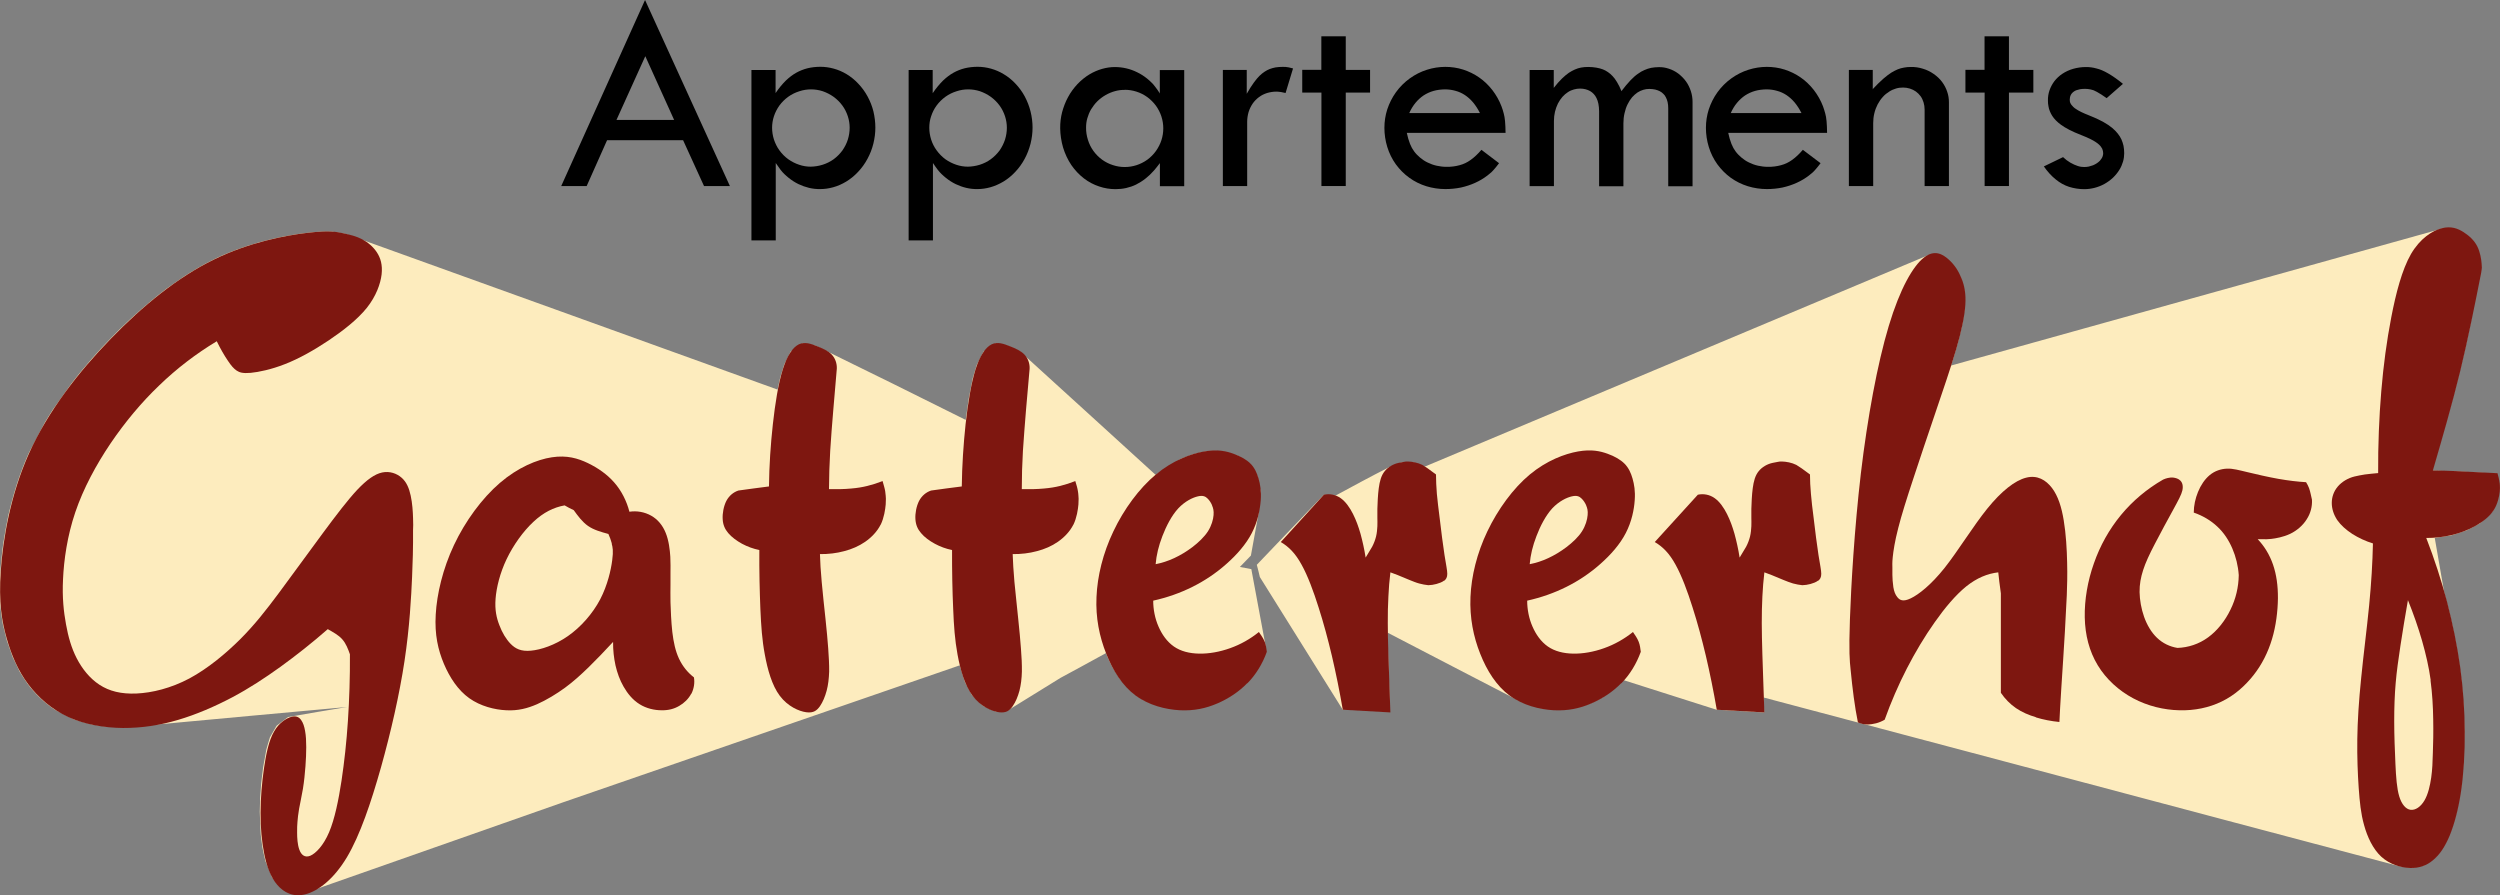 <?xml version="1.0" encoding="UTF-8"?><svg id="Ebene_1" xmlns="http://www.w3.org/2000/svg" viewBox="0 0 287.85 103.07"><rect x="0" y="0" width="287.85" height="103.07" fill="#808080" stroke="none"/><defs><style>.cls-1,.cls-2,.cls-3{fill-rule:evenodd;}.cls-2{fill:#7e1710;}.cls-3{fill:#fdecbe;}</style></defs><path class="cls-3" d="M281.08,26.34c.22,0,.45-.02.68-.03.23,0,.46-.02.69-.02.27.13.54.27.81.41.27.14.55.28.81.42.21.26.41.51.61.77.2.26.41.52.6.78.07.28.13.56.19.85.07.28.13.56.19.85-.19,1.13-.4,2.26-.59,3.38-.2,1.13-.4,2.26-.6,3.39-.07.35-.15.71-.23,1.06-.07.35-.15.71-.22,1.06-.05.23-.11.45-.15.68-.05.22-.11.45-.16.67-.08.34-.16.69-.24,1.02-.08.34-.16.69-.25,1.02-.1.4-.19.78-.29,1.17-.11.39-.2.78-.3,1.17-.06.22-.11.45-.18.67-.06.23-.12.45-.18.68-.11.35-.2.71-.3,1.07-.1.36-.2.72-.3,1.08-.26.95-.54,1.9-.81,2.85-.27.95-.55,1.9-.83,2.85.43,0,.86.03,1.3.04.43,0,.86.03,1.29.04.27.02.54.03.8.04.26,0,.53.03.79.04.24.02.47.03.7.04.24.02.47.03.7.04.3.02.6.04.9.04.31.02.61.03.91.04.06.25.12.49.19.74.06.25.13.49.19.74-.04.26-.06.52-.1.78-.04.26-.06.53-.1.79-.1.22-.19.43-.29.65-.1.22-.19.43-.29.65-.24.23-.48.45-.71.68-.24.23-.49.45-.72.68-.25.14-.5.28-.75.41-.26.14-.51.27-.77.41-.31.11-.62.21-.93.32-.31.1-.62.19-.93.29-.31.05-.63.1-.93.14-.32.05-.63.1-.94.15.18,1.08.37,2.15.56,3.23.19,1.07.37,2.14.56,3.22.08.29.16.58.23.86.08.29.15.58.23.87.07.29.14.59.21.89.07.3.14.6.21.9.09.44.18.88.26,1.32.09.44.18.88.26,1.32.19,1.19.38,2.38.52,3.57.13,1.2.21,2.4.29,3.6.02.35.03.71.04,1.07,0,.35.02.71.02,1.07,0,.47,0,.93-.02,1.39,0,.47,0,.93-.02,1.39-.02.33-.04.66-.05.99-.02.33-.04.66-.06.99-.02.25-.04.49-.07.74-.03.25-.04.5-.07.75-.06.41-.12.81-.19,1.22-.07.41-.13.81-.2,1.22-.04.23-.1.47-.15.7-.05.23-.11.46-.17.69-.07.26-.15.52-.23.78-.08.26-.16.52-.24.78-.11.26-.23.54-.34.8-.11.26-.23.53-.35.8-.19.26-.37.53-.56.8-.19.26-.38.53-.57.79-.22.16-.44.32-.66.47-.22.16-.44.31-.67.46-.24.05-.48.11-.72.16-.25.04-.49.1-.73.14-.25-.03-.49-.06-.73-.1-.25-.03-.49-.06-.73-.1-6.57-1.74-13.13-3.48-19.69-5.22-6.56-1.75-13.12-3.48-19.68-5.23l-33.76-8.96c0,.28.02.57.03.86,0,.29.02.57.03.86l-5.48-.31-10.71-3.41c-.41.33-.8.66-1.21.99-.4.33-.8.65-1.2.98-.22.12-.44.24-.66.35-.23.11-.46.21-.69.32-.27.1-.56.19-.84.29-.28.09-.57.18-.86.26-.32.04-.63.08-.96.12-.32.04-.63.07-.96.11-.33-.03-.64-.05-.97-.08-.33-.03-.65-.05-.98-.09-.41-.11-.82-.24-1.23-.36-.41-.12-.81-.26-1.23-.38-1.15-.6-2.29-1.19-3.44-1.78-1.15-.59-2.29-1.19-3.44-1.78l-8.51-4.42c0,.42.03.84.04,1.25,0,.42.02.84.03,1.26l.05,1.38.08,2.47c0,.34.03.66.04.99,0,.34.02.66.04,1-.91.09-1.82.18-2.72.26-.91.09-1.82.18-2.72.26l-9.54-15.27c-.05-.24-.11-.47-.17-.71-.06-.23-.11-.46-.18-.7,1.29-1.34,2.57-2.68,3.85-4.03,1.29-1.34,2.57-2.68,3.85-4.02.23,0,.45,0,.68.03.22,0,.45.04.67.06,1.01-.55,2.03-1.1,3.04-1.64,1.02-.55,2.05-1.08,3.07-1.6l1.46-.57c.22,0,.43-.02.65-.03.22,0,.44-.02.65-.03.24.1.47.19.71.27.23.09.46.18.7.26,9.66-4.06,19.34-8.12,29-12.18,9.66-4.06,19.34-8.12,29-12.18.22,0,.44-.03.65-.04.22,0,.44-.03.65-.04.26.21.53.41.78.63.26.2.53.41.78.62.16.26.32.52.47.78.16.26.3.53.44.79.07.24.14.48.2.73.07.24.13.49.19.73,0,.26.02.51.03.77,0,.26,0,.5.02.76-.04.33-.09.67-.13,1.01-.04.34-.1.67-.14,1.01-.05.25-.11.48-.16.73-.05.24-.11.48-.17.72-.07.29-.14.57-.22.86-.08.28-.16.56-.24.86-.1.3-.19.6-.27.9-.1.3-.19.6-.28.9l56.24-15.68s.06-.03.1-.04c.03,0,.06-.02.1-.03"/><path class="cls-3" d="M144.1,65.65l1.62,8.71-.49,1.97-1.65,2.27c-.34.27-.68.55-1.02.82-.34.26-.69.53-1.03.79-.24.11-.47.24-.71.35-.23.11-.46.24-.7.35-.25.1-.5.19-.76.27-.26.08-.51.17-.77.25l-2.76.26c-.35-.04-.71-.09-1.06-.14-.35-.05-.7-.12-1.05-.19l-1.62-.56c-.25-.09-.47-.24-.7-.37-.23-.12-.46-.26-.72-.48-.26-.22-.55-.52-.84-.82-.29-.31-.58-.61-.86-.92-.16-.24-.31-.48-.46-.71-.15-.24-.3-.48-.45-.72-.13-.26-.26-.51-.39-.78-.12-.26-.23-.54-.34-.8-.87.48-1.75.95-2.61,1.43-.87.48-1.75.94-2.62,1.42l-6.05,3.74-1.42.13c-.25-.1-.49-.2-.72-.31-.24-.11-.48-.22-.71-.33-.22-.21-.44-.41-.65-.63-.22-.2-.44-.41-.65-.63-.14-.24-.27-.48-.41-.73-.13-.25-.26-.49-.39-.74-.11-.32-.21-.64-.31-.97-.11-.33-.2-.64-.3-.97-7.6,2.63-15.2,5.25-22.79,7.87-7.6,2.63-15.2,5.25-22.79,7.87l-29.26,10.28c-.26.05-.51.11-.77.16-.26.04-.51.1-.77.14-.25-.07-.49-.15-.74-.23-.24-.08-.49-.16-.73-.23-.22-.25-.44-.49-.67-.72-.22-.24-.44-.48-.65-.72-.13-.33-.26-.64-.39-.96-.13-.33-.26-.64-.39-.96-.05-.26-.11-.52-.18-.78-.05-.26-.11-.51-.16-.78-.04-.25-.06-.49-.1-.73-.03-.25-.06-.49-.09-.74-.02-.43-.04-.86-.06-1.3-.02-.43-.04-.86-.05-1.3l.04-1.53c.02-.28.04-.57.06-.86.02-.29.04-.57.06-.86.04-.3.07-.61.11-.92.04-.3.08-.61.11-.91.07-.35.13-.71.19-1.06s.13-.7.19-1.05c.07-.23.13-.47.2-.7.07-.23.14-.46.21-.69.13-.22.26-.45.38-.67.13-.22.26-.45.39-.67.22-.17.44-.33.66-.5.22-.17.44-.34.66-.5,1.14-.19,2.27-.4,3.41-.59,1.15-.19,2.28-.38,3.42-.57-3.71.34-7.42.68-11.13,1.02-3.7.34-7.42.69-11.13,1.03l-1.81.23c-.58,0-1.17,0-1.75,0s-1.16,0-1.75,0c-.32-.04-.63-.08-.93-.12-.31-.04-.62-.1-.93-.15-.33-.09-.66-.18-.99-.27-.33-.09-.66-.19-.99-.28-.36-.18-.72-.35-1.08-.53-.36-.19-.72-.37-1.08-.55-.33-.2-.63-.42-.93-.66-.3-.23-.59-.48-.86-.74-.28-.26-.55-.53-.79-.82-.26-.28-.49-.57-.71-.88-.15-.22-.29-.43-.44-.65-.14-.22-.28-.45-.42-.67-.14-.28-.28-.56-.41-.85-.14-.28-.27-.56-.41-.85-.11-.32-.23-.63-.33-.94-.11-.31-.22-.63-.33-.94-.07-.3-.15-.61-.23-.92-.08-.31-.16-.61-.23-.92-.06-.38-.12-.75-.18-1.13-.04-.37-.1-.75-.14-1.12-.02-.44-.03-.88-.04-1.33,0-.44,0-.88-.02-1.32,0-.22.02-.44.04-.66,0-.23.03-.45.04-.67.1-1.07.19-2.12.34-3.18.16-1.05.36-2.1.57-3.15.06-.25.12-.49.18-.74.06-.25.12-.49.19-.74.09-.35.19-.71.29-1.06.1-.35.21-.71.32-1.05.11-.32.2-.63.32-.95.11-.31.23-.63.34-.93.11-.3.24-.6.36-.9.12-.3.26-.59.39-.89.3-.58.61-1.16.91-1.74.31-.58.61-1.16.92-1.74.14-.24.28-.47.43-.71.14-.23.29-.47.44-.7.35-.5.71-1.01,1.07-1.5.35-.5.71-1.01,1.07-1.51.24-.3.48-.61.71-.91.25-.31.48-.61.74-.9.64-.78,1.31-1.53,2-2.28.69-.74,1.39-1.45,2.11-2.18.28-.26.56-.54.85-.81.28-.26.56-.54.86-.8.28-.25.56-.49.85-.75.28-.25.56-.49.86-.74.33-.28.67-.56,1.01-.83.33-.27.69-.54,1.03-.8.32-.22.64-.45.96-.67.32-.23.64-.45.96-.67.56-.35,1.1-.71,1.67-1.03.56-.33,1.14-.64,1.73-.93.22-.11.44-.21.66-.32.22-.11.45-.2.67-.3.24-.1.48-.2.72-.29.24-.1.49-.19.72-.28.27-.1.54-.19.8-.28.27-.1.55-.19.81-.26.26-.09.53-.17.79-.24.26-.08.54-.15.8-.22.23-.05.46-.11.69-.17.23-.05.46-.11.69-.16.56-.12,1.14-.23,1.71-.33.57-.1,1.15-.18,1.73-.25.25-.03.5-.05.76-.08.25-.02.5-.04.76-.06h1.46c.26.04.52.08.78.12.26.05.52.1.78.15,8.28,2.98,16.56,5.97,24.84,8.95,8.28,2.99,16.56,5.97,24.84,8.96.05-.23.11-.46.15-.69.05-.22.1-.45.15-.68.07-.25.15-.5.23-.75.07-.26.15-.5.23-.75.12-.26.25-.51.38-.76.12-.26.26-.51.38-.76.24-.16.48-.33.71-.48.24-.16.48-.33.71-.48.25.05.5.11.75.16.26.05.5.11.75.17,1.44.71,2.87,1.41,4.31,2.12,1.43.7,2.87,1.4,4.3,2.11l8.61,4.28c.06-.42.11-.84.18-1.26.05-.41.11-.84.18-1.25.07-.39.15-.78.23-1.16.07-.39.15-.78.23-1.16.08-.25.15-.5.23-.75.07-.26.15-.5.23-.75.12-.26.26-.51.38-.76.13-.26.26-.51.39-.76.24-.16.48-.33.71-.48.24-.16.48-.33.71-.48.26.05.5.11.75.16.25.05.5.11.75.17.23.11.46.22.69.33.23.11.46.22.68.34,2.59,2.35,5.18,4.71,7.76,7.06,2.59,2.36,5.18,4.72,7.76,7.07.49-.3.98-.61,1.47-.92.48-.3.98-.61,1.46-.92.23-.09.46-.18.69-.26.23-.09.46-.17.7-.26.29-.07.59-.15.89-.21.3-.06.6-.11.9-.18.26,0,.51,0,.77,0,.25,0,.5.02.76.03l1.89.56c.23.16.46.31.69.46.24.15.47.31.7.46.14.24.28.47.42.71.14.24.27.48.41.72.05.27.11.56.17.84.06.27.11.56.17.84-.03.41-.06.83-.1,1.23-.04.41-.07.83-.11,1.24l-.9,4.96-1.27,1.31,1.31.25.04.11Z"/><path class="cls-2" d="M46.58,76.08c-.59,3.91-1.58,8.22-2.71,12.26-1.14,4.04-2.41,7.82-3.93,10.37-1.53,2.55-3.31,3.87-4.74,4.25-1.43.38-2.52-.19-3.28-1.08-.76-.89-1.2-2.11-1.49-3.53-.29-1.42-.44-3.05-.43-4.76,0-1.71.16-3.5.4-5.16.24-1.65.56-3.17,1.15-4.19.57-1.02,1.42-1.54,1.99-1.7.58-.16.9.05,1.13.36.23.32.37.74.46,1.28.1.53.13,1.18.13,1.85,0,.68-.03,1.38-.09,2.2-.06.81-.15,1.73-.29,2.59-.14.86-.33,1.65-.44,2.29-.11.64-.16,1.12-.19,1.52-.04.39-.04.7-.04,1.26,0,.56.04,1.37.26,1.95.21.59.63.95,1.26.69.63-.27,1.51-1.17,2.16-2.7.65-1.53,1.09-3.7,1.43-5.92.33-2.21.58-4.48.74-6.92.16-2.43.25-5.05.23-7.66-.22-.62-.45-1.23-.88-1.72-.42-.48-1.05-.82-1.67-1.17-1.78,1.56-3.63,3.02-5.45,4.34-1.81,1.3-3.59,2.47-5.55,3.51-1.97,1.04-4.13,1.98-6.24,2.6-2.12.63-4.2.94-6.35.93-2.15-.02-4.36-.39-6.26-1.25-1.9-.87-3.48-2.24-4.65-3.8-1.16-1.56-1.91-3.31-2.47-5.27-.56-1.96-.93-4.13-.68-7.77.25-3.63,1.1-8.75,3.26-13.55,2.17-4.81,5.65-9.31,9.4-13.17,3.75-3.87,7.76-7.11,11.85-9.11,4.09-2.01,8.26-2.79,10.78-3.09,2.51-.3,3.39-.12,4.16.05.78.17,1.48.34,2.14.68.66.34,1.28.86,1.71,1.51.43.65.67,1.45.55,2.54-.13,1.09-.63,2.5-1.69,3.84-1.07,1.34-2.72,2.63-4.4,3.76-1.69,1.13-3.43,2.11-5.03,2.73-1.59.63-3.03.92-3.95,1.01-.91.08-1.29-.04-1.62-.26-.34-.23-.64-.57-1.02-1.15-.39-.57-.86-1.38-1.27-2.23-2.37,1.43-4.58,3.11-6.62,5.08-2.05,1.96-3.92,4.2-5.6,6.67-1.68,2.49-3.14,5.2-4.07,7.94-.93,2.74-1.31,5.5-1.41,7.68-.11,2.18.08,3.78.34,5.22.26,1.44.62,2.72,1.23,3.91.62,1.2,1.49,2.31,2.62,3.05,1.13.74,2.5,1.09,4.28,1.01,1.77-.08,3.94-.6,6.07-1.73,2.13-1.14,4.21-2.88,5.88-4.54,1.66-1.67,2.89-3.24,4.45-5.33,1.55-2.09,3.42-4.67,5.01-6.82,1.59-2.15,2.89-3.85,3.99-5.03,1.11-1.17,2.02-1.82,2.88-2,.86-.18,1.68.11,2.24.61.56.49.86,1.21,1.04,2.06.19.86.25,1.85.27,2.54.03.69.02,1.06,0,1.44,0,.37,0,.73,0,1.42,0,.7-.02,1.7-.11,3.96-.1,2.26-.28,5.77-.87,9.66"/><path class="cls-2" d="M70.45,62.59c-.11-.4-.24-.76-.4-1.11-.84-.23-1.68-.46-2.34-.92-.66-.46-1.16-1.14-1.65-1.82-.18-.08-.35-.17-.53-.26-.17-.09-.34-.19-.52-.29-1.26.23-2.44.81-3.6,1.9-1.16,1.08-2.3,2.66-3.08,4.29-.77,1.61-1.17,3.27-1.27,4.56-.1,1.29.11,2.21.44,3.05.32.85.76,1.6,1.3,2.15.54.55,1.19.89,2.33.78,1.14-.1,2.77-.64,4.26-1.68,1.49-1.04,2.84-2.57,3.71-4.22.86-1.65,1.25-3.41,1.39-4.51.15-1.09.05-1.52-.06-1.91M79.59,79.87c-.31.59-.81,1.08-1.39,1.41-.58.34-1.24.52-2.04.5-.8,0-1.75-.21-2.52-.7-.78-.48-1.39-1.23-1.84-2.02-.45-.78-.73-1.59-.93-2.44-.19-.86-.29-1.78-.28-2.71-.95,1.04-1.94,2.05-2.83,2.93-.9.87-1.72,1.62-2.7,2.34-.97.71-2.12,1.41-3.22,1.9-1.11.48-2.19.77-3.54.7-1.35-.06-2.98-.47-4.27-1.39-1.29-.92-2.24-2.36-2.92-3.96-.67-1.6-1.08-3.35-.94-5.68.13-2.33.8-5.23,2.1-7.99,1.3-2.76,3.23-5.39,5.29-7.16,2.06-1.77,4.26-2.69,5.99-2.95,1.73-.26,2.99.12,4.14.67,1.15.56,2.2,1.28,3.03,2.23.83.94,1.43,2.13,1.75,3.37.86-.13,1.75.03,2.5.45.75.42,1.33,1.11,1.68,1.99.36.88.48,1.95.53,2.74.04.79.02,1.31.02,1.82,0,.51,0,1.01,0,1.52,0,.49-.02.99,0,1.9.03.92.08,2.25.21,3.42.14,1.18.36,2.2.77,3.08.41.87,1,1.6,1.72,2.15.11.63,0,1.31-.3,1.9Z"/><path class="cls-2" d="M101.4,60.4c-.4.8-1.05,1.47-1.78,1.98-.73.5-1.53.85-2.42,1.08-.88.24-1.84.35-2.79.34.03.95.08,1.9.2,3.19.11,1.3.3,2.94.44,4.29.14,1.35.24,2.39.31,3.37.07.97.12,1.88.11,2.68-.03.81-.11,1.53-.29,2.2-.18.67-.44,1.3-.77,1.78-.34.48-.72.81-1.57.7-.85-.11-2.14-.68-3.05-1.89-.91-1.2-1.42-3.06-1.73-4.76-.32-1.7-.42-3.26-.51-5.25-.08-1.97-.14-4.38-.12-6.78-.7-.14-1.37-.39-1.99-.72-.62-.34-1.19-.76-1.59-1.23-.39-.46-.61-.96-.64-1.61-.04-.66.11-1.48.42-2.09.32-.61.82-1.01,1.39-1.2.58-.08,1.16-.16,1.75-.24.58-.08,1.18-.16,1.77-.23.03-2.42.19-4.84.45-7.19.26-2.35.62-4.63,1.13-6.25.5-1.62,1.15-2.57,1.85-2.92.7-.34,1.44-.05,2.11.21.67.27,1.29.54,1.69.97.41.43.61,1.04.58,1.63-.13,1.55-.26,3.1-.4,4.69-.13,1.6-.27,3.23-.36,4.76-.09,1.53-.13,2.97-.14,4.41.91.02,1.81,0,2.54-.07.74-.06,1.31-.16,1.88-.3.58-.14,1.17-.33,1.75-.56.06.23.12.45.18.64.05.2.1.36.12.52.03.17.04.33.06.52.02.2.04.43,0,1.01-.05.58-.19,1.53-.57,2.32"/><path class="cls-2" d="M123.59,60.4c-.4.8-1.05,1.47-1.78,1.98-.72.5-1.53.85-2.42,1.08-.88.24-1.83.35-2.79.34.03.95.09,1.9.2,3.19.12,1.3.31,2.94.44,4.29.14,1.35.24,2.39.31,3.37.08.97.12,1.88.11,2.68-.02.81-.11,1.53-.28,2.2-.18.67-.44,1.3-.78,1.78-.33.48-.72.81-1.57.7-.85-.11-2.14-.68-3.04-1.89-.91-1.2-1.43-3.06-1.74-4.76-.31-1.7-.42-3.26-.5-5.25-.09-1.97-.14-4.38-.13-6.78-.7-.14-1.37-.39-1.98-.72-.63-.34-1.2-.76-1.59-1.23-.4-.46-.61-.96-.65-1.61-.04-.66.11-1.48.42-2.09.32-.61.82-1.01,1.39-1.2.58-.08,1.16-.16,1.75-.24.59-.08,1.18-.16,1.78-.23.03-2.42.19-4.84.44-7.19.26-2.35.63-4.63,1.13-6.25.51-1.62,1.16-2.57,1.86-2.92.69-.34,1.43-.05,2.1.21.68.27,1.29.54,1.69.97.41.43.62,1.04.59,1.63-.14,1.55-.27,3.1-.41,4.69-.13,1.6-.26,3.23-.36,4.76-.09,1.53-.13,2.97-.13,4.41.9.02,1.8,0,2.54-.07.73-.06,1.3-.16,1.88-.3.57-.14,1.16-.33,1.74-.56.07.23.13.45.19.64.05.2.09.36.11.52.04.17.04.33.06.52.02.2.04.43,0,1.01-.05.58-.19,1.53-.57,2.32"/><path class="cls-2" d="M139.57,58.2c-.13-.3-.3-.58-.53-.8-.23-.23-.52-.39-1.11-.25-.59.13-1.49.56-2.26,1.38-.77.83-1.39,2.05-1.83,3.19-.44,1.14-.69,2.18-.78,3.24.72-.14,1.43-.37,2.14-.7.71-.33,1.41-.75,2.1-1.27.69-.53,1.35-1.15,1.78-1.81.42-.66.61-1.36.65-1.87.04-.5-.04-.82-.18-1.12M143.61,78.66c-.98,1.01-2.18,1.79-3.46,2.34-1.28.55-2.65.86-4.29.78-1.65-.09-3.58-.57-5.1-1.69-1.52-1.12-2.62-2.87-3.39-4.82-.78-1.96-1.23-4.13-1.12-6.53.1-2.4.74-5.04,1.95-7.57,1.2-2.53,2.97-4.95,4.89-6.54,1.92-1.6,4-2.38,5.55-2.65,1.53-.27,2.54-.04,3.37.26.84.3,1.52.69,1.98,1.15.47.48.72,1.05.92,1.71.19.67.33,1.43.25,2.5-.08,1.08-.35,2.46-1.02,3.76-.67,1.31-1.74,2.52-2.93,3.57-1.18,1.05-2.49,1.93-3.91,2.64-1.42.71-2.94,1.24-4.52,1.59,0,1.01.2,2.04.6,2.96.4.93.99,1.77,1.78,2.32.79.55,1.79.8,2.92.82,1.12.02,2.37-.2,3.56-.63,1.19-.42,2.32-1.06,3.31-1.86.26.37.52.75.67,1.13.15.38.19.76.24,1.15-.48,1.36-1.25,2.62-2.24,3.63Z"/><path class="cls-2" d="M166.26,66.86c-.23.18-.56.29-.87.38-.32.09-.63.13-.94.14-.35-.04-.7-.1-1.06-.2-.37-.1-.74-.26-1.12-.41-.49-.21-.99-.41-1.35-.56-.37-.14-.6-.22-.83-.31-.11.91-.19,1.82-.23,2.78-.05.96-.08,1.98-.07,3.06,0,1.08.03,2.23.07,3.61.04,1.38.11,3.01.14,4.15.04,1.15.06,1.84.09,2.53l-5.48-.31c-.37-2.14-.8-4.26-1.26-6.22-.47-1.97-.95-3.76-1.53-5.57-.57-1.81-1.24-3.63-1.96-4.92-.71-1.3-1.47-2.06-2.39-2.6l4.96-5.45c.64-.14,1.35-.02,1.94.4.58.41,1.06,1.11,1.42,1.83.36.71.62,1.44.86,2.27.23.84.44,1.78.59,2.74.15-.25.3-.49.42-.7.12-.21.23-.38.33-.55.2-.38.35-.78.45-1.18.1-.41.13-.82.15-1.18.02-.36,0-.68,0-.93,0-.26,0-.47,0-1.07.02-.59.05-1.57.16-2.38.11-.81.28-1.46.68-1.95.39-.49,1-.84,1.63-.97.21-.04.41-.08.58-.11.16-.03.28-.05.49-.04.21,0,.51.04.79.1.29.06.58.16.85.29.19.11.37.23.63.41.26.19.6.43.94.69,0,.71.04,1.44.1,2.23.07.79.18,1.66.34,2.93.15,1.28.36,2.97.54,4.12.18,1.15.32,1.75.32,2.16s-.14.64-.37.81"/><path class="cls-2" d="M182.64,58.2c-.13-.3-.31-.58-.54-.8-.23-.23-.52-.39-1.11-.25-.59.13-1.49.56-2.26,1.38-.76.83-1.39,2.05-1.82,3.19-.44,1.14-.69,2.18-.78,3.24.72-.14,1.44-.37,2.14-.7.71-.33,1.41-.75,2.1-1.27.69-.53,1.36-1.15,1.78-1.81.42-.66.61-1.36.65-1.87.05-.5-.04-.82-.17-1.12M186.67,78.66c-.98,1.01-2.18,1.79-3.46,2.34-1.28.55-2.65.86-4.29.78-1.65-.09-3.58-.57-5.1-1.69-1.52-1.12-2.62-2.87-3.39-4.82-.78-1.96-1.22-4.13-1.12-6.53.1-2.4.74-5.04,1.95-7.57,1.21-2.53,2.97-4.95,4.89-6.54,1.93-1.6,4.01-2.38,5.55-2.65,1.54-.27,2.54-.04,3.38.26.84.3,1.51.69,1.97,1.15.47.48.73,1.05.92,1.71.19.67.33,1.43.25,2.5-.07,1.08-.35,2.46-1.02,3.76-.67,1.31-1.74,2.52-2.93,3.57-1.18,1.05-2.49,1.93-3.91,2.64-1.42.71-2.94,1.24-4.52,1.59,0,1.01.2,2.04.6,2.96.4.93.99,1.77,1.78,2.32.79.55,1.8.8,2.92.82,1.12.02,2.37-.2,3.56-.63,1.19-.42,2.32-1.06,3.32-1.86.26.37.51.75.66,1.13.15.38.19.76.24,1.15-.49,1.36-1.25,2.62-2.24,3.63Z"/><path class="cls-2" d="M209.32,66.86c-.23.18-.55.29-.86.38-.33.09-.63.13-.95.14-.35-.04-.7-.1-1.06-.2-.36-.1-.74-.26-1.12-.41-.49-.21-.99-.41-1.35-.56-.36-.14-.6-.22-.83-.31-.11.91-.18,1.82-.23,2.78-.05.96-.07,1.98-.07,3.06s.03,2.23.07,3.61c.04,1.38.11,3.01.14,4.15.04,1.15.06,1.84.09,2.53l-5.48-.31c-.37-2.14-.8-4.26-1.26-6.22-.47-1.97-.95-3.76-1.53-5.57-.57-1.81-1.24-3.63-1.96-4.92-.71-1.3-1.47-2.06-2.39-2.6l4.96-5.45c.64-.14,1.35-.02,1.94.4.58.41,1.06,1.11,1.42,1.83.36.71.62,1.44.86,2.27.23.84.44,1.78.59,2.74.15-.25.3-.49.42-.7.13-.21.23-.38.33-.55.2-.38.35-.78.45-1.18.1-.41.13-.82.15-1.18.02-.36,0-.68,0-.93,0-.26,0-.47,0-1.07.02-.59.05-1.57.16-2.38.11-.81.28-1.46.68-1.95.39-.49,1-.84,1.64-.97.2-.04.41-.08.57-.11.16-.03.28-.05.49-.04.21,0,.51.04.8.1.29.06.57.16.84.29.19.11.37.23.63.41.26.19.6.43.94.69,0,.71.04,1.44.11,2.23.06.79.17,1.66.33,2.93.15,1.28.36,2.97.54,4.12.18,1.15.32,1.75.32,2.16s-.14.64-.37.81"/><path class="cls-2" d="M234.44,82.59c-.86-.26-1.62-.58-2.31-1.05-.69-.47-1.28-1.08-1.75-1.77v-11.45c-.06-.47-.13-.94-.18-1.35-.05-.4-.09-.73-.12-1.07-1.26.15-2.46.64-3.69,1.62-1.23,1-2.48,2.49-3.63,4.13-1.16,1.64-2.23,3.43-3.2,5.31-.97,1.89-1.83,3.87-2.56,5.91-.31.18-.64.32-.99.41-.34.09-.69.13-.94.14-.26,0-.42-.03-.6-.06-.18-.04-.36-.11-.55-.18-.19-.93-.34-1.88-.48-2.9-.14-1.03-.26-2.14-.36-3.17-.11-1.04-.21-2.01-.08-5.79.13-3.79.51-10.4,1.26-16.81.76-6.41,1.9-12.61,3.21-16.97,1.31-4.36,2.8-6.88,4.02-7.86,1.22-.98,2.17-.44,2.87.19.71.63,1.16,1.37,1.49,2.19.33.81.52,1.73.44,3.02-.08,1.3-.43,3-1.06,5.15-.63,2.15-1.53,4.76-2.42,7.39-.89,2.63-1.79,5.28-2.53,7.55-.75,2.27-1.34,4.14-1.72,5.64-.39,1.51-.56,2.64-.63,3.34-.07.7-.04.96-.04,1.2,0,.23,0,.44,0,.83,0,.38.04.94.11,1.42.08.48.21.86.47,1.17.26.32.64.56,1.54.12.9-.43,2.32-1.53,3.89-3.5,1.56-1.97,3.28-4.8,4.91-6.82,1.64-2.03,3.2-3.25,4.48-3.57,1.28-.33,2.27.26,2.98,1.19.7.93,1.1,2.2,1.35,3.74.26,1.55.36,3.38.39,4.85.04,1.48,0,2.61-.04,3.76-.05,1.15-.11,2.3-.22,4.22s-.29,4.62-.41,6.47c-.11,1.85-.18,2.87-.22,3.9-.93-.09-1.86-.27-2.71-.53"/><path class="cls-2" d="M265.59,59.8c-.44.7-1.13,1.3-1.91,1.67-.78.37-1.65.52-2.17.58-.53.06-.71.04-.91.03-.19,0-.42,0-.65,0,.78.82,1.38,1.81,1.77,2.94.39,1.14.57,2.41.56,3.88-.02,1.47-.22,3.16-.68,4.68-.46,1.53-1.16,2.93-2.13,4.16-.97,1.23-2.2,2.33-3.66,3.03-1.45.71-3.13,1.06-4.89,1.01-1.76-.04-3.62-.48-5.29-1.37-1.66-.88-3.13-2.21-4.1-3.82-.97-1.6-1.45-3.47-1.49-5.5-.04-2.02.33-4.19,1.05-6.22.71-2.04,1.76-3.92,3.11-5.56,1.35-1.64,3.01-3.03,4.86-4.09.16-.08.33-.13.52-.18.19-.04.41-.08.67-.05.26.04.58.12.8.35.23.23.34.61.23,1.12-.11.5-.47,1.15-1.07,2.25-.61,1.1-1.46,2.68-2.1,3.91-.64,1.23-1.06,2.13-1.34,2.99-.28.86-.43,1.67-.42,2.57.02.91.19,1.9.52,2.84.33.93.83,1.79,1.49,2.42.66.63,1.48,1.02,2.35,1.16,1.24-.04,2.48-.44,3.54-1.22,1.07-.78,1.97-1.94,2.57-3.19.62-1.25.93-2.61.95-3.97-.07-1.06-.33-2.12-.74-3.07-.41-.95-.96-1.8-1.72-2.51-.75-.71-1.7-1.27-2.72-1.62,0-.81.18-1.62.49-2.38.31-.76.77-1.46,1.35-1.94.58-.48,1.28-.71,1.98-.74.7-.03,1.4.18,2.43.42,1.02.25,2.35.55,3.52.76,1.16.2,2.16.32,3.16.38.13.21.25.43.34.67.09.25.15.49.2.72.05.22.1.42.14.63.04.77-.15,1.55-.6,2.24"/><path class="cls-2" d="M279.87,78.32c-.21-1.51-.55-2.99-.99-4.53-.44-1.53-1-3.13-1.63-4.69-.32,1.82-.62,3.64-.86,5.22-.24,1.59-.43,2.93-.55,4.31-.12,1.38-.17,2.82-.17,4.42,0,1.6.07,3.38.14,4.91.07,1.53.16,2.81.44,3.74.28.92.76,1.47,1.3,1.54.56.07,1.17-.34,1.6-1.07.42-.71.65-1.72.78-2.64.13-.92.16-1.74.19-2.83.04-1.09.07-2.45.04-3.9-.02-1.45-.11-2.98-.31-4.48M287.77,55.39c.06.32.11.63.05,1.22-.06.6-.25,1.46-.74,2.2-.49.73-1.3,1.33-2.14,1.79-.85.47-1.74.79-2.67,1.01-.94.22-1.93.34-2.91.33.93,2.4,1.73,4.85,2.39,7.34.65,2.5,1.17,5.03,1.52,7.55.34,2.5.51,4.98.52,7.41.02,2.42-.12,4.79-.42,6.84-.3,2.05-.77,3.8-1.31,5.12-.55,1.32-1.17,2.22-1.91,2.83-.73.62-1.58.94-2.65.91-1.07-.03-2.36-.42-3.33-1.31-.96-.89-1.6-2.28-1.97-3.63-.38-1.35-.5-2.65-.62-4.28-.11-1.62-.19-3.56-.16-5.64.03-2.08.17-4.31.44-6.96.26-2.65.66-5.72.92-8.38.26-2.66.39-4.92.44-7.17-.85-.26-1.66-.64-2.37-1.09-.71-.46-1.32-1-1.74-1.6-.41-.62-.63-1.3-.63-1.97,0-.68.23-1.35.7-1.9.47-.55,1.18-.97,1.93-1.15.36-.08.72-.16,1.18-.23.45-.06.99-.11,1.53-.16-.02-3.21.11-6.42.36-9.42.25-2.99.62-5.76,1.15-8.51.53-2.75,1.23-5.48,2.27-7.29,1.06-1.81,2.46-2.69,3.54-2.97,1.09-.28,1.86.03,2.52.45.67.43,1.23.96,1.57,1.63.34.67.46,1.47.5,1.95.05.48.03.63,0,.77-.02.13-.04.24-.05.34-.75,3.78-1.5,7.56-2.42,11.35-.93,3.79-2.03,7.59-3.14,11.4.82,0,1.64.03,2.62.07.99.04,2.14.11,2.97.15.84.04,1.34.07,1.85.09.09.31.16.62.22.93Z"/><path class="cls-1" d="M74.27,0l-9.65,21.42h2.93l2.35-5.28h8.75l2.41,5.28h2.98L74.27,0ZM74.3,6.47l3.32,7.34h-6.64l3.32-7.34Z"/><path class="cls-1" d="M89.3,10.74v-2.68h-2.78v19.62h2.8v-8.91c.2.29.4.58.56.79.17.21.29.35.44.49.15.14.31.29.49.43.36.29.74.53,1.13.72.4.19.8.33,1.21.43.42.1.85.15,1.32.14.47,0,.97-.07,1.47-.21.51-.14,1.01-.36,1.49-.65.48-.29.94-.66,1.36-1.11.42-.44.79-.95,1.09-1.51.3-.55.53-1.14.68-1.75.15-.61.23-1.23.23-1.85s-.08-1.25-.22-1.85c-.15-.61-.38-1.19-.68-1.74-.29-.54-.66-1.04-1.07-1.47-.4-.43-.86-.8-1.34-1.09-.48-.29-.98-.5-1.49-.64-.51-.14-1.02-.21-1.53-.21-.51,0-1.02.06-1.48.17-.47.12-.89.29-1.29.51-.41.23-.8.52-1.21.91-.4.4-.82.9-1.18,1.44M93.38,10.29c.45,0,.9.07,1.34.21.43.15.86.36,1.25.64.39.28.74.63,1.02,1.01.28.38.49.81.63,1.24.14.43.21.88.21,1.32s-.07.91-.21,1.36c-.14.45-.36.87-.63,1.26-.28.38-.63.73-1.01,1.01-.39.28-.82.49-1.27.63-.44.14-.91.21-1.36.22-.45,0-.9-.07-1.33-.22-.44-.14-.86-.36-1.25-.63-.39-.28-.74-.63-1.02-1.02-.29-.39-.49-.82-.64-1.26-.14-.45-.21-.9-.21-1.35s.07-.89.21-1.32c.14-.43.36-.86.63-1.24.28-.38.63-.73,1.02-1.01.39-.28.82-.49,1.27-.63.45-.15.9-.22,1.35-.22Z"/><path class="cls-1" d="M107.39,10.74v-2.68h-2.77v19.62h2.8v-8.91c.19.29.4.58.56.79.17.21.29.35.44.49.15.14.31.29.49.43.36.29.74.53,1.13.72.4.19.79.33,1.21.43.42.1.85.15,1.32.14.47,0,.97-.07,1.47-.21.5-.14,1-.36,1.49-.65.48-.29.94-.66,1.36-1.11.42-.44.79-.95,1.09-1.51.3-.55.52-1.14.68-1.75.15-.61.23-1.23.23-1.85s-.08-1.25-.23-1.85c-.15-.61-.38-1.19-.67-1.74-.29-.54-.66-1.04-1.07-1.47-.4-.43-.86-.8-1.35-1.09-.47-.29-.98-.5-1.48-.64-.51-.14-1.02-.21-1.53-.21-.51,0-1.02.06-1.48.17-.47.12-.89.29-1.29.51-.41.23-.8.52-1.21.91-.4.4-.82.9-1.18,1.44M111.48,10.29c.45,0,.9.07,1.34.21.43.15.86.36,1.25.64.39.28.74.63,1.02,1.01.28.38.49.81.63,1.24.14.43.21.88.21,1.32s-.07.91-.21,1.36c-.15.45-.36.87-.63,1.26-.29.38-.63.73-1.02,1.01-.38.28-.82.49-1.26.63-.45.14-.91.21-1.36.22-.45,0-.9-.07-1.34-.22-.43-.14-.86-.36-1.25-.63-.38-.28-.73-.63-1.01-1.02-.29-.39-.5-.82-.64-1.26-.14-.45-.21-.9-.21-1.35s.06-.89.21-1.32c.14-.43.35-.86.63-1.24.28-.38.63-.73,1.02-1.01.39-.28.82-.49,1.27-.63.45-.15.9-.22,1.35-.22Z"/><path class="cls-1" d="M133.56,10.78c-.19-.3-.39-.59-.56-.8-.16-.22-.29-.36-.43-.49-.15-.15-.31-.3-.49-.44-.36-.29-.75-.54-1.15-.73-.4-.2-.82-.35-1.25-.45-.43-.1-.87-.15-1.33-.15-.47,0-.95.07-1.45.21-.49.14-.99.35-1.47.64-.48.29-.95.67-1.37,1.11-.42.45-.79.95-1.09,1.51-.3.55-.52,1.14-.68,1.73-.15.59-.23,1.2-.22,1.88.01.68.12,1.46.33,2.18.22.72.54,1.41.95,2.02.41.6.91,1.12,1.45,1.54.55.42,1.14.73,1.76.93.61.21,1.25.31,1.88.31.41,0,.82-.04,1.22-.13.4-.09.78-.22,1.15-.4.37-.19.73-.41,1.07-.68.18-.14.35-.29.5-.43.16-.15.29-.29.49-.51.19-.22.44-.53.68-.85v2.66h2.8v-13.37h-2.81v2.72ZM129.54,10.34c.41,0,.87.07,1.31.21.44.14.86.35,1.25.63.38.28.72.62,1,1,.27.38.49.81.63,1.25.14.44.21.89.21,1.35s-.07.91-.21,1.35c-.14.44-.36.86-.63,1.25-.28.39-.62.73-1,1.01-.39.28-.82.49-1.25.63-.44.14-.89.21-1.35.21s-.91-.07-1.36-.22c-.45-.14-.86-.35-1.25-.63-.38-.28-.72-.62-1-1.01-.28-.39-.49-.82-.63-1.28-.14-.45-.22-.93-.21-1.41,0-.35.04-.7.14-1.05.1-.35.24-.7.43-1.03.2-.33.45-.66.73-.94.29-.28.62-.53.96-.72.35-.2.72-.35,1.09-.45.37-.1.74-.15,1.15-.14Z"/><path class="cls-1" d="M143.55,10.81v-2.76h-2.75v13.37h2.8v-7.39c0-.38.06-.77.16-1.12.11-.36.27-.68.47-.98.2-.29.45-.54.73-.75.28-.21.59-.36.93-.47.34-.1.7-.16,1.05-.16.08,0,.15,0,.24.01.08,0,.18.02.33.04.14.03.32.06.51.11l.86-2.83c-.18-.05-.36-.09-.49-.12-.14-.03-.24-.04-.34-.05-.1-.01-.22-.01-.34-.01-.29,0-.59.02-.84.06-.26.05-.47.11-.68.19-.2.08-.4.18-.59.31-.19.13-.38.27-.58.47-.19.19-.41.44-.66.79-.26.35-.54.81-.81,1.28"/><polygon class="cls-1" points="152.14 4.18 152.14 8.04 149.94 8.04 149.94 10.66 152.15 10.66 152.15 21.42 154.95 21.42 154.95 10.66 157.75 10.66 157.75 8.05 154.95 8.05 154.95 4.18 152.14 4.18"/><path class="cls-1" d="M173.35,15.3c0-.49-.03-.98-.06-1.35-.03-.37-.08-.61-.15-.88-.06-.27-.16-.55-.26-.83-.26-.68-.62-1.31-1.05-1.87-.44-.56-.95-1.06-1.52-1.45-.57-.4-1.2-.7-1.85-.91-.66-.21-1.35-.31-2.05-.31s-1.42.11-2.11.33c-.7.22-1.37.56-1.98,1-.61.44-1.15.98-1.59,1.59-.44.61-.77,1.28-1,1.97-.22.69-.33,1.4-.33,2.13s.11,1.49.33,2.2c.22.72.55,1.39.98,1.99.43.59.95,1.12,1.55,1.55.59.43,1.25.76,1.96.98.71.22,1.46.33,2.2.33.61,0,1.22-.06,1.8-.18.58-.13,1.12-.31,1.63-.54.51-.23.98-.51,1.41-.84.16-.13.31-.25.45-.37.13-.13.24-.24.38-.41.15-.17.33-.4.51-.64l-2.03-1.54c-.38.45-.81.86-1.23,1.16-.42.3-.82.49-1.28.61-.46.13-.99.2-1.52.19-.38,0-.76-.05-1.13-.13-.36-.08-.72-.21-1.04-.37-.32-.15-.61-.35-.86-.56-.26-.22-.49-.45-.68-.71-.19-.25-.34-.52-.48-.87-.14-.36-.28-.81-.37-1.27h11.39ZM162.26,13.02c.19-.43.44-.84.72-1.18.28-.34.59-.62.93-.85.34-.22.72-.4,1.14-.52.42-.12.88-.17,1.31-.18.44,0,.85.06,1.23.17.38.1.73.26,1.07.48.33.22.64.49.94.84.3.36.58.79.8,1.24h-8.14Z"/><path class="cls-1" d="M186.69,10.48c-.15-.38-.33-.74-.51-1.03-.17-.29-.34-.51-.51-.69-.17-.18-.34-.33-.52-.45-.18-.13-.37-.23-.59-.32-.22-.08-.45-.15-.75-.2-.29-.05-.63-.08-.93-.08s-.59.02-.84.07c-.25.05-.48.12-.7.22-.23.1-.45.22-.7.38-.24.17-.49.37-.79.66-.3.29-.64.68-.95,1.08v-2.06h-2.78v13.37h2.8v-7.51c0-.36.04-.71.12-1.05.08-.34.2-.66.34-.95.15-.29.33-.55.52-.77.2-.22.41-.4.63-.54.22-.15.45-.24.69-.31.24-.07.48-.1.71-.1.23,0,.45.03.64.08s.36.12.52.21c.15.09.29.2.41.33.13.13.23.29.32.47.09.19.17.4.22.66.05.26.08.56.08.86v8.64h2.8v-7.25c0-.4.04-.79.13-1.17.08-.37.2-.72.35-1.02.15-.31.33-.58.52-.81.2-.22.4-.4.62-.55.22-.14.44-.24.67-.31.22-.07.45-.1.69-.1s.48.03.68.07c.21.05.38.12.54.2.15.08.29.18.4.3.12.11.22.24.29.4.08.15.15.33.2.55.05.22.07.46.07.71v8.98h2.8v-9.73c0-.4-.06-.81-.19-1.21-.13-.4-.31-.78-.56-1.13-.25-.35-.56-.65-.89-.91-.34-.25-.71-.44-1.09-.56-.38-.13-.77-.19-1.15-.18-.3,0-.6.03-.88.08-.28.06-.53.14-.77.25-.25.1-.49.24-.75.43-.27.18-.54.42-.87.76-.32.34-.7.79-1.05,1.26h0Z"/><path class="cls-1" d="M210.37,15.3c0-.49-.03-.98-.06-1.35-.03-.37-.08-.61-.15-.88-.07-.27-.16-.55-.26-.83-.26-.68-.62-1.31-1.05-1.87-.44-.56-.95-1.06-1.52-1.45-.57-.4-1.2-.7-1.85-.91-.66-.21-1.35-.31-2.05-.31s-1.42.11-2.11.33c-.7.22-1.37.56-1.98,1-.61.44-1.15.98-1.59,1.59-.44.61-.77,1.28-1,1.97-.22.69-.33,1.4-.33,2.13s.11,1.49.33,2.2c.22.72.55,1.39.98,1.99.43.59.95,1.12,1.54,1.55.6.43,1.26.76,1.97.98.71.22,1.46.33,2.2.33.61,0,1.22-.06,1.8-.18.58-.13,1.12-.31,1.63-.54.51-.23.98-.51,1.41-.84.16-.13.31-.25.45-.37.13-.13.24-.24.38-.41.15-.17.33-.4.51-.64l-2.04-1.54c-.38.45-.81.86-1.23,1.16-.42.3-.82.49-1.28.61-.47.13-.99.2-1.52.19-.38,0-.76-.05-1.13-.13-.36-.08-.72-.21-1.04-.37-.32-.15-.61-.35-.86-.56-.26-.22-.49-.45-.68-.71-.19-.25-.34-.52-.48-.87-.14-.36-.28-.81-.37-1.27h11.39ZM199.28,13.02c.19-.43.43-.84.72-1.18.28-.34.59-.62.93-.85.34-.22.72-.4,1.14-.52.42-.12.88-.17,1.31-.18.44,0,.85.06,1.23.17.38.1.73.26,1.07.48.33.22.64.49.94.84.3.36.58.79.8,1.24h-8.14Z"/><path class="cls-1" d="M215.63,10.29v-2.24h-2.75v13.37h2.8v-7.25c0-.38.04-.75.13-1.12.08-.36.22-.71.38-1.03.17-.32.37-.61.6-.86.22-.25.47-.45.73-.61.26-.17.52-.28.79-.36.26-.08.54-.11.81-.11s.54.04.79.12c.25.08.48.19.69.34.21.15.38.33.54.54.15.21.26.45.34.71.08.26.12.54.12.82v8.81h2.8v-9.65c0-.4-.06-.82-.2-1.21-.13-.4-.33-.78-.59-1.13-.26-.35-.59-.66-.97-.92-.37-.26-.79-.47-1.24-.6-.44-.14-.91-.21-1.38-.2-.26,0-.54.02-.79.07-.25.04-.49.11-.72.2-.24.1-.47.22-.74.38-.26.17-.55.38-.92.7-.37.32-.82.77-1.25,1.23"/><polygon class="cls-1" points="228.5 4.18 228.5 8.04 226.3 8.04 226.3 10.66 228.51 10.66 228.51 21.42 231.31 21.42 231.31 10.66 234.12 10.66 234.12 8.05 231.31 8.05 231.31 4.18 228.5 4.18"/><path class="cls-1" d="M244.44,9.66c-.57-.48-1.19-.91-1.71-1.21-.52-.3-.93-.47-1.35-.57-.4-.11-.8-.17-1.25-.16-.45,0-.95.07-1.41.2-.46.13-.89.33-1.25.57-.37.24-.68.54-.93.86-.24.32-.43.68-.56,1.05-.13.38-.19.77-.18,1.17,0,.23.01.46.06.67.03.21.09.4.17.59.08.18.16.36.27.52.11.17.24.33.41.51.16.17.36.33.61.52.24.17.54.36.93.56.39.2.88.42,1.38.61.38.15.75.31,1.02.44.29.14.49.26.64.36.16.1.28.2.38.29.1.09.17.17.23.25.06.08.11.16.15.24.03.08.06.16.08.25.02.08.03.17.03.26s-.01.18-.04.28c-.02.09-.06.19-.12.29-.06.1-.13.19-.22.3-.1.1-.21.19-.34.28-.13.09-.29.17-.45.24-.16.06-.33.11-.5.15-.17.03-.34.05-.52.05-.23,0-.47-.03-.74-.12-.26-.08-.56-.22-.86-.39-.29-.17-.57-.38-.83-.63l-2.21,1.07c.4.58.88,1.11,1.37,1.5.49.4.98.67,1.53.85.54.17,1.14.27,1.74.27.4,0,.79-.05,1.19-.15.39-.1.78-.25,1.14-.45.36-.2.7-.45.99-.72.29-.28.54-.59.73-.9.2-.31.33-.64.43-.97.09-.32.13-.65.13-.95,0-.3-.03-.59-.08-.86-.06-.26-.14-.5-.24-.73-.11-.23-.24-.45-.42-.67-.17-.22-.38-.43-.65-.66-.27-.22-.6-.45-1.05-.7-.44-.24-1-.5-1.57-.72-.34-.13-.68-.28-.93-.4-.26-.13-.44-.23-.58-.33-.15-.09-.25-.17-.33-.25-.08-.08-.15-.15-.2-.22-.06-.07-.09-.13-.13-.2-.03-.06-.06-.13-.07-.2-.01-.07-.02-.13-.02-.22,0-.08.01-.19.03-.28.02-.09.05-.18.09-.26.04-.08.09-.15.15-.22.06-.06.13-.13.22-.19.08-.06.18-.11.3-.15.12-.04.26-.08.41-.11.16-.02.34-.04.55-.04.21,0,.44.02.66.07.22.04.42.11.72.28.31.17.72.43,1.12.72l1.87-1.64Z"/></svg>